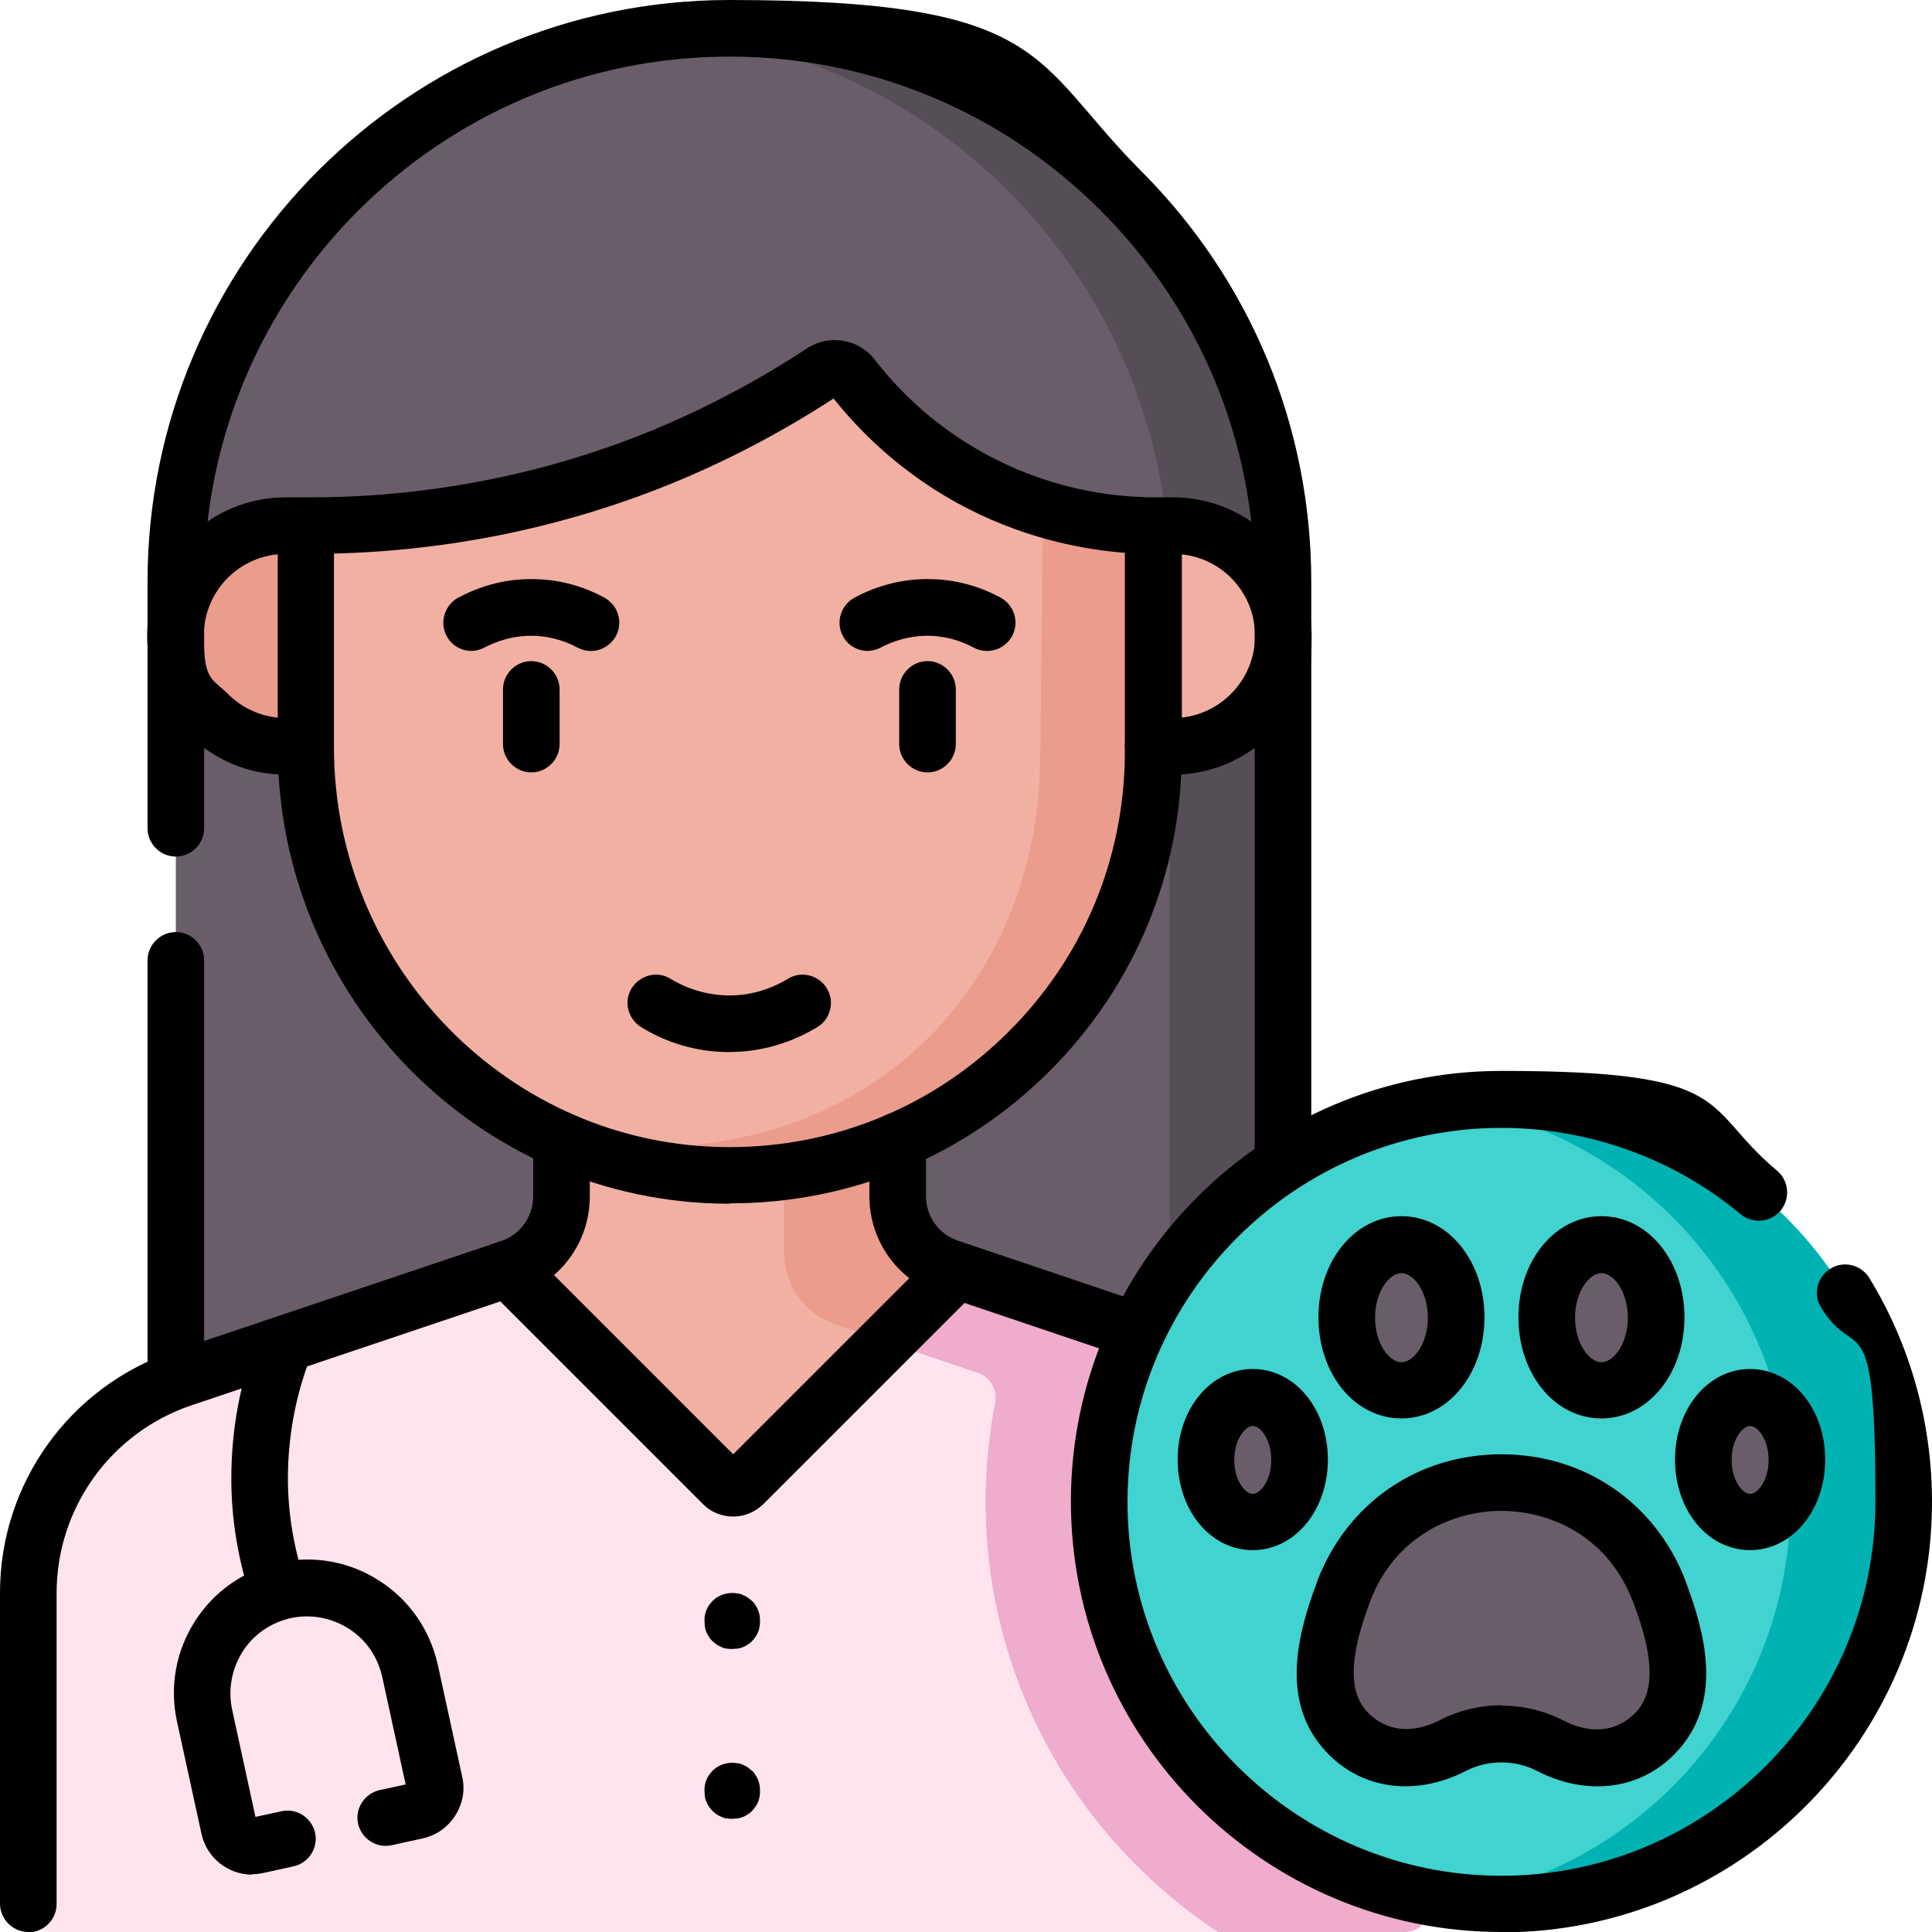 <svg xmlns="http://www.w3.org/2000/svg" viewBox="0 0 512 512"><defs><style>      .cls-1 {        fill: #eb9c8d;      }      .cls-2 {        fill: #efaccc;      }      .cls-3 {        fill: #f1b0a2;      }      .cls-4 {        fill: #564e57;      }      .cls-5 {        fill: #695d69;      }      .cls-6 {        fill: #00b3b2;      }      .cls-7 {        fill: #40d3cf;      }      .cls-8 {        fill: #ffe3ef;      }    </style></defs><g><g id="Capa_1"><g><g><g><path class="cls-5" d="M340,379.8H46.6v-225.6C46.6,73.2,112.3,7.5,193.3,7.5h0c81,0,146.7,65.7,146.7,146.7v225.6h0Z"></path><path class="cls-4" d="M193.3,7.5h0c-5.1,0-10.1.3-15,.8,74,7.5,131.7,70,131.7,145.9v225.6h30v-225.6c0-81-65.7-146.7-146.7-146.7Z"></path><path class="cls-8" d="M379.1,505l-4.7-80c0-25.8-10-36.9-34.4-45.2l-91.2-38.3c-8.1-2.7-21.6-15.7-21.6-24.3l5.7-34.3-77,1.4-1.7,32.7c0,8.6-8.5,17-16.7,19.7l-3-.5-50.2,16.9-10.5,9.4-7.8-3.2-17.7,6c-24.4,8.2-40.9,31.1-40.9,56.9v82.9c0,3.9,3.1,7,7,7h357.6c3.9,0,7-3.1,7-7Z"></path><path class="cls-2" d="M338.3,365.2l-84.7-28.5-7,.9c-8.1-2.7-19.4-11.8-19.4-20.3l5.7-34.3-25.1,1.5v47.6c0,8.6,5.5,16.2,13.6,19l37.7,12.7c3.4,1.1,5.3,4.6,4.6,8-1.6,8.5-2.5,17.2-2.5,26.1,0,47.6,24.5,89.7,61.6,114.1h49.3c3.9,0,7-3.1,7-7v-82.9c0-25.8-16.4-48.7-40.9-56.9Z"></path><path class="cls-3" d="M134.5,336.2l57,57c1.6,1.6,4.1,1.6,5.7,0l56.5-56.5h0l-7,.9c-8.1-2.7-15.9-12-15.9-20.6l1.7-30.7-83.5-1.8v32.6c0,8.6-5.5,16.2-13.6,19l-.7.2h0Z"></path><path class="cls-1" d="M221.4,351l13.4,4.5,18.8-18.8h0l-2.2-.7c-11.1-3.7-13.3-14-13.6-17.4,0-.5,0-1.1,0-1.6v-32.6h-30v47.6c0,8.6,5.5,16.2,13.6,19Z"></path><path class="cls-3" d="M310.8,197.8h-15.2v-58.4h15.2c16.1,0,29.2,13.1,29.2,29.2h0c0,16.1-13.1,29.2-29.2,29.2Z"></path><path class="cls-1" d="M75.9,197.8h15.2v-58.4h-15.2c-16.1,0-29.2,13.1-29.2,29.2h0c0,16.1,13.1,29.2,29.2,29.2Z"></path><path class="cls-3" d="M196.4,309.1c-15.5,0-33.7-.8-47.1-6.6-40.2-17.4-68.2-57.9-68.2-104.4v-54.7c0-2.2,1.8-4,4-4,22.3-.3,54.2-3.6,89.2-17.7,17.3-7,31.9-15.2,43.7-23,2.6-1.7,6-1.1,7.9,1.3,5.9,7.7,15.9,18.3,31.1,26.7,17.9,9.9,34.8,12.2,44.9,12.7,2.1,0,1.2,4,1.2,6.1l2.6,52.4v1.4c0,46.2-27.9,85.9-67.8,103.1-13.8,5.9-25.5,6.8-41.4,6.7Z"></path><path class="cls-1" d="M275.6,199.2c.2,7.8.2,44.7-28,74.2-38.9,40.7-95.3,29.5-98.7,28.8,8.4,3.6,20.7,7.8,36,9,0,0,4.1.3,8.1.3,62.2.2,112.7-50.1,112.7-112.3v-56c0-2.1-1.7-3.9-3.8-4-6.3-.3-15.3-1.3-25.5-4.4l-.7,64.4Z"></path></g><g><circle class="cls-7" cx="397.9" cy="397.9" r="106.6"></circle><path class="cls-6" d="M397.9,291.3c-5.1,0-10.1.4-15,1.1,51.8,7.3,91.6,51.8,91.6,105.6s-39.8,98.3-91.6,105.6c4.9.7,9.9,1.1,15,1.1,58.9,0,106.6-47.7,106.6-106.6s-47.7-106.6-106.6-106.6Z"></path><g><g><ellipse class="cls-5" cx="332" cy="386.8" rx="12.4" ry="16.5"></ellipse><ellipse class="cls-5" cx="463.8" cy="386.8" rx="12.4" ry="16.5"></ellipse></g><g><ellipse class="cls-5" cx="371.4" cy="349.1" rx="14.5" ry="19.3"></ellipse><ellipse class="cls-5" cx="424.4" cy="349.1" rx="14.5" ry="19.3"></ellipse></g><path class="cls-5" d="M356.2,421.5c14.8-38,68.6-38,83.4,0,0,.2.2.5.3.8,4,10.8,8.1,25.3.3,35.3-7.8,10-19.7,10-29.4,5-8-4.1-17.7-4.1-25.7,0-9.7,5-21.6,4.9-29.4-5-7.8-10-3.7-24.6.3-35.3,0-.3.2-.5.3-.8Z"></path></g></g></g><g><g><path d="M49.6,372.3h-3c-4.1,0-7.5-3.4-7.5-7.5v-110.3c0-4.1,3.4-7.5,7.5-7.5s7.5,3.4,7.5,7.5v104.3c1.8,1.4,3,3.6,3,6,0,4.1-3.4,7.5-7.5,7.5Z"></path><path d="M340,315.9c-4.1,0-7.5-3.4-7.5-7.5v-154.2c0-37.2-14.5-72.1-40.8-98.4-26.3-26.3-61.2-40.8-98.4-40.8-76.7,0-139.2,62.4-139.2,139.2v65.3c0,4.1-3.4,7.5-7.5,7.5s-7.5-3.4-7.5-7.5v-65.3C39.1,69.2,108.3,0,193.3,0s79.9,16,109,45.2c29.1,29.1,45.2,67.8,45.2,109v154.2c0,4.1-3.4,7.5-7.5,7.5Z"></path><path d="M301.3,360.3c-.8,0-1.6-.1-2.4-.4l-49.8-16.8c-11.2-3.8-18.7-14.2-18.7-26.1v-14.7c0-4.1,3.4-7.5,7.5-7.5s7.5,3.4,7.5,7.5v14.7c0,5.4,3.4,10.1,8.5,11.8l49.8,16.8c3.9,1.3,6,5.6,4.7,9.5-1.1,3.1-4,5.1-7.1,5.1Z"></path><path d="M7.5,512c-4.1,0-7.5-3.4-7.5-7.5v-82.4c0-29,18.5-54.7,46-64l86.8-29.2c5.1-1.7,8.5-6.5,8.5-11.8v-14.9c0-4.1,3.4-7.5,7.5-7.5s7.5,3.4,7.5,7.5v14.9c0,11.8-7.5,22.3-18.7,26.1l-86.8,29.2c-21.4,7.2-35.8,27.2-35.8,49.8v82.4c0,4.1-3.4,7.5-7.5,7.5Z"></path><path d="M194.3,401.9c-3.1,0-6-1.2-8.1-3.4l-57-57c-2.9-2.9-2.9-7.7,0-10.6,2.9-2.9,7.7-2.9,10.6,0l54.5,54.5,54-54c2.9-2.9,7.7-2.9,10.6,0,2.9,2.9,2.9,7.7,0,10.6l-56.5,56.5c-2.2,2.2-5.1,3.4-8.1,3.4Z"></path><path d="M66.8,496.8c-6.3,0-12-4.4-13.4-10.8l-6.5-29.8c-2-9.2-.3-18.7,4.8-26.6,5.1-8,13-13.4,22.2-15.5,9.2-2,18.7-.3,26.6,4.8,8,5.1,13.4,13,15.5,22.2l6.5,29.8c.8,3.6.1,7.2-1.9,10.3-2,3.1-5,5.2-8.6,6l-8.2,1.8c-4,.9-8-1.7-8.9-5.7-.9-4,1.7-8,5.7-8.9l6.9-1.5-6.2-28.5c-1.2-5.3-4.3-9.9-8.9-12.8s-10-3.9-15.3-2.8c-5.3,1.2-9.9,4.3-12.8,8.9s-3.9,10-2.8,15.3l6.2,28.5,6.9-1.5c4-.9,8,1.7,8.9,5.7.9,4-1.7,8-5.7,8.9l-8.2,1.8c-1,.2-2,.3-2.9.3Z"></path><path d="M73.8,429.4c-3.1,0-6-2-7.1-5.1-3.5-10.5-5.4-21.4-5.4-32.4,0-12.9,2.3-25.6,7-37.7,1.5-3.9,5.8-5.8,9.7-4.3,3.9,1.5,5.8,5.8,4.3,9.7-4,10.3-6,21.2-6,32.2,0,9.4,1.6,18.7,4.6,27.6,1.3,3.9-.8,8.2-4.7,9.5-.8.3-1.6.4-2.4.4Z"></path><g><path d="M194.1,437c-.5,0-1,0-1.5-.1-.5,0-.9-.2-1.4-.4-.4-.2-.9-.4-1.3-.7-.4-.3-.8-.6-1.1-.9-.3-.3-.7-.7-.9-1.1-.3-.4-.5-.8-.7-1.3-.2-.4-.3-.9-.4-1.4,0-.5-.1-1-.1-1.5s0-1,.1-1.5c.1-.5.2-.9.4-1.4.2-.5.4-.9.7-1.3.3-.4.6-.8.9-1.1.4-.3.7-.7,1.1-.9.4-.3.9-.5,1.3-.7.5-.2.9-.3,1.4-.4,1-.2,2-.2,2.9,0,.5,0,1,.2,1.4.4.4.2.9.4,1.3.7.4.3.8.6,1.1.9.4.3.7.7.9,1.1.3.4.5.8.7,1.3.2.5.3.9.4,1.4.1.5.1,1,.1,1.5s0,1-.1,1.5c-.1.5-.2,1-.4,1.4-.2.5-.4.9-.7,1.3-.3.4-.6.8-.9,1.1-.3.3-.7.7-1.1.9-.4.3-.8.5-1.3.7-.5.2-.9.3-1.4.4-.5,0-1,.1-1.5.1Z"></path><path d="M194.1,482c-.5,0-1,0-1.5-.1-.5,0-.9-.2-1.4-.4-.4-.2-.9-.4-1.3-.7-.4-.3-.8-.6-1.1-.9-.3-.3-.6-.7-.9-1.1-.3-.4-.5-.8-.7-1.3-.2-.4-.3-.9-.4-1.4,0-.5-.1-1-.1-1.5s0-1,.1-1.5c.1-.5.2-.9.4-1.4.2-.5.4-.9.7-1.3.3-.4.6-.8.9-1.1.4-.3.7-.7,1.1-.9.4-.3.9-.5,1.3-.7.5-.2.9-.3,1.4-.4,1-.2,2-.2,2.9,0,.5,0,1,.2,1.4.4.4.2.9.4,1.3.7.4.3.8.6,1.1.9.4.3.7.7.9,1.1.3.4.5.8.7,1.3.2.5.3.9.4,1.4.1.5.1,1,.1,1.5s0,1-.1,1.5c-.1.5-.2,1-.4,1.4-.2.5-.4.9-.7,1.3-.3.4-.6.8-.9,1.1-.3.3-.7.7-1.1.9-.4.3-.8.5-1.3.7-.5.2-.9.3-1.4.4-.5,0-1,.1-1.5.1Z"></path></g><path d="M310.8,205.3h-5.2c-4.1,0-7.5-3.4-7.5-7.5s3.4-7.5,7.5-7.5h5.2c5.8,0,11.3-2.3,15.4-6.4,4.1-4.1,6.4-9.6,6.4-15.4,0-12-9.7-21.7-21.7-21.7h-8.3c-4.1,0-7.5-3.4-7.5-7.5s3.4-7.5,7.5-7.5h8.3c20.2,0,36.7,16.5,36.7,36.7s-3.8,19-10.8,26c-6.9,6.9-16.1,10.8-26,10.8Z"></path><path d="M81,205.3h-5.2c-9.8,0-19-3.8-26-10.8-6.9-6.9-10.8-16.1-10.8-26,0-20.3,16.5-36.7,36.7-36.7h9c4.1,0,7.5,3.4,7.5,7.5s-3.4,7.5-7.5,7.5h-9c-12,0-21.7,9.7-21.7,21.7s2.3,11.3,6.4,15.4c4.1,4.1,9.6,6.4,15.4,6.4h5.2c4.1,0,7.5,3.4,7.5,7.5s-3.4,7.5-7.5,7.5Z"></path><path d="M193.3,319c-.1,0-.3,0-.4,0-65.8-.2-119.3-54.5-119.3-121v-54.7c0-6.3,5.1-11.4,11.4-11.5,30-.4,59.2-6.2,86.5-17.2,14.8-6,29-13.5,42.4-22.3,5.8-3.8,13.7-2.5,17.9,3,7.9,10.2,17.6,18.5,28.8,24.7,16,8.9,31.4,11.3,41.6,11.7,6.1.3,11,5.3,11,11.5v56c0,32.1-12.5,62.2-35.2,84.8-22.6,22.5-52.6,34.9-84.5,34.9ZM88.5,146.8v51.2c0,58.2,46.8,105.8,104.4,106h0c.1,0,.2,0,.4,0,27.9,0,54.2-10.8,74-30.6,19.9-19.8,30.8-46.2,30.8-74.2v-52.7c-11.7-.9-28-4.1-44.8-13.4-12.5-7-23.4-16.2-32.4-27.5-13.8,9-28.5,16.7-43.8,22.9-28.1,11.3-57.8,17.4-88.5,18.2Z"></path><path d="M193.3,278.8c-.3,0-.6,0-1,0-10-.2-17.7-3.7-22.4-6.6-3.5-2.2-4.7-6.8-2.5-10.3,2.2-3.5,6.8-4.7,10.3-2.5,3.1,1.9,8.3,4.2,14.9,4.4,7.6.2,13.4-2.7,16.2-4.4,3.5-2.2,8.2-1,10.3,2.5,2.2,3.5,1,8.2-2.5,10.3-5,3-13,6.6-23.3,6.6Z"></path><g><path d="M230,172.5c-2.7,0-5.3-1.4-6.6-3.9-2-3.6-.6-8.2,3-10.2,4.5-2.4,11.8-5.3,21-4.9,6.2.2,12.3,1.9,17.8,4.9,3.6,2,5,6.5,3,10.2-2,3.6-6.5,5-10.2,3-2.4-1.3-6.3-2.9-11.3-3.1-5.8-.2-10.4,1.6-13.3,3.1-1.1.6-2.4.9-3.6.9Z"></path><path d="M125,172.5c-2.7,0-5.3-1.4-6.6-3.9-2-3.6-.6-8.2,3-10.2,4.5-2.4,11.8-5.3,21-4.9,6.2.2,12.3,1.9,17.8,4.9,3.6,2,5,6.5,3,10.2-2,3.6-6.5,5-10.2,3-2.4-1.3-6.3-2.9-11.3-3.1-5.8-.2-10.4,1.6-13.3,3.1-1.1.6-2.4.9-3.6.9Z"></path><path d="M245.8,204.7c-4.1,0-7.5-3.4-7.5-7.5v-14.5c0-4.1,3.4-7.5,7.5-7.5s7.5,3.4,7.5,7.5v14.5c0,4.1-3.4,7.5-7.5,7.5Z"></path><path d="M140.8,204.7c-4.1,0-7.5-3.4-7.5-7.5v-14.5c0-4.1,3.4-7.5,7.5-7.5s7.5,3.4,7.5,7.5v14.5c0,4.1-3.4,7.5-7.5,7.5Z"></path></g></g><g><path d="M397.9,512c-62.9,0-114.1-51.2-114.1-114.1s51.2-114.1,114.1-114.1,52.6,9.4,73,26.4c3.2,2.7,3.6,7.4,1,10.6-2.7,3.2-7.4,3.6-10.6,1-17.7-14.8-40.3-22.9-63.4-22.9-54.6,0-99.1,44.5-99.1,99.1s44.5,99.1,99.1,99.1,99.1-44.5,99.1-99.1-5-36.1-14.4-51.5c-2.2-3.5-1-8.2,2.5-10.3,3.5-2.2,8.2-1,10.3,2.5,10.9,17.8,16.6,38.4,16.6,59.3,0,62.9-51.2,114.1-114.1,114.1Z"></path><g><g><path d="M332,410.8c-11.2,0-19.9-10.5-19.9-24s8.8-24,19.9-24,19.9,10.5,19.9,24-8.8,24-19.9,24ZM332,377.9c-2,0-4.9,3.5-4.9,9s2.9,9,4.9,9,4.9-3.5,4.9-9-2.9-9-4.9-9Z"></path><path d="M463.8,410.8c-11.2,0-19.9-10.5-19.9-24s8.8-24,19.9-24,19.9,10.5,19.9,24-8.8,24-19.9,24ZM463.8,377.9c-2,0-4.9,3.5-4.9,9s2.9,9,4.9,9,4.9-3.5,4.9-9-2.9-9-4.9-9Z"></path></g><g><path d="M371.4,375.9c-12.4,0-22-11.8-22-26.8s9.7-26.8,22-26.8,22,11.8,22,26.8-9.7,26.8-22,26.8ZM371.4,337.4c-3.3,0-7,5-7,11.8s3.7,11.8,7,11.8,7-5,7-11.8-3.7-11.8-7-11.8Z"></path><path d="M424.4,375.9c-12.4,0-22-11.8-22-26.8s9.7-26.8,22-26.8,22,11.8,22,26.8-9.7,26.8-22,26.8ZM424.4,337.4c-3.3,0-7,5-7,11.8s3.7,11.8,7,11.8,7-5,7-11.8-3.7-11.8-7-11.8Z"></path></g><path d="M423.4,473.4c-5.2,0-10.7-1.3-16.1-4.1-5.9-3-12.9-3-18.8,0-14.4,7.4-29.6,4.6-38.8-7.1-10-12.8-5.7-29.5-.8-42.6.1-.3.2-.6.3-.9h0c8-20.5,26.6-33.3,48.7-33.3s0,0,0,0c22,0,40.7,12.8,48.7,33.3.1.3.2.6.3.9,4.9,13.1,9.2,29.7-.8,42.6-5.8,7.4-13.9,11.2-22.7,11.2ZM397.9,452c5.6,0,11.2,1.3,16.3,3.9,11.7,6,18.3-.8,20.1-3,5.4-7,2.1-18.7-1.4-28.1,0-.2-.2-.4-.3-.7-6.8-17.5-22.4-23.7-34.7-23.7s-27.9,6.2-34.7,23.7c0,0,0,0,0,0,0,.2-.2.4-.2.6-3.5,9.4-6.8,21.2-1.4,28.1,1.7,2.2,8.3,9,20.1,3,5.1-2.6,10.7-3.9,16.3-3.9ZM356.2,421.5h0,0Z"></path></g></g></g></g></g></g></svg>